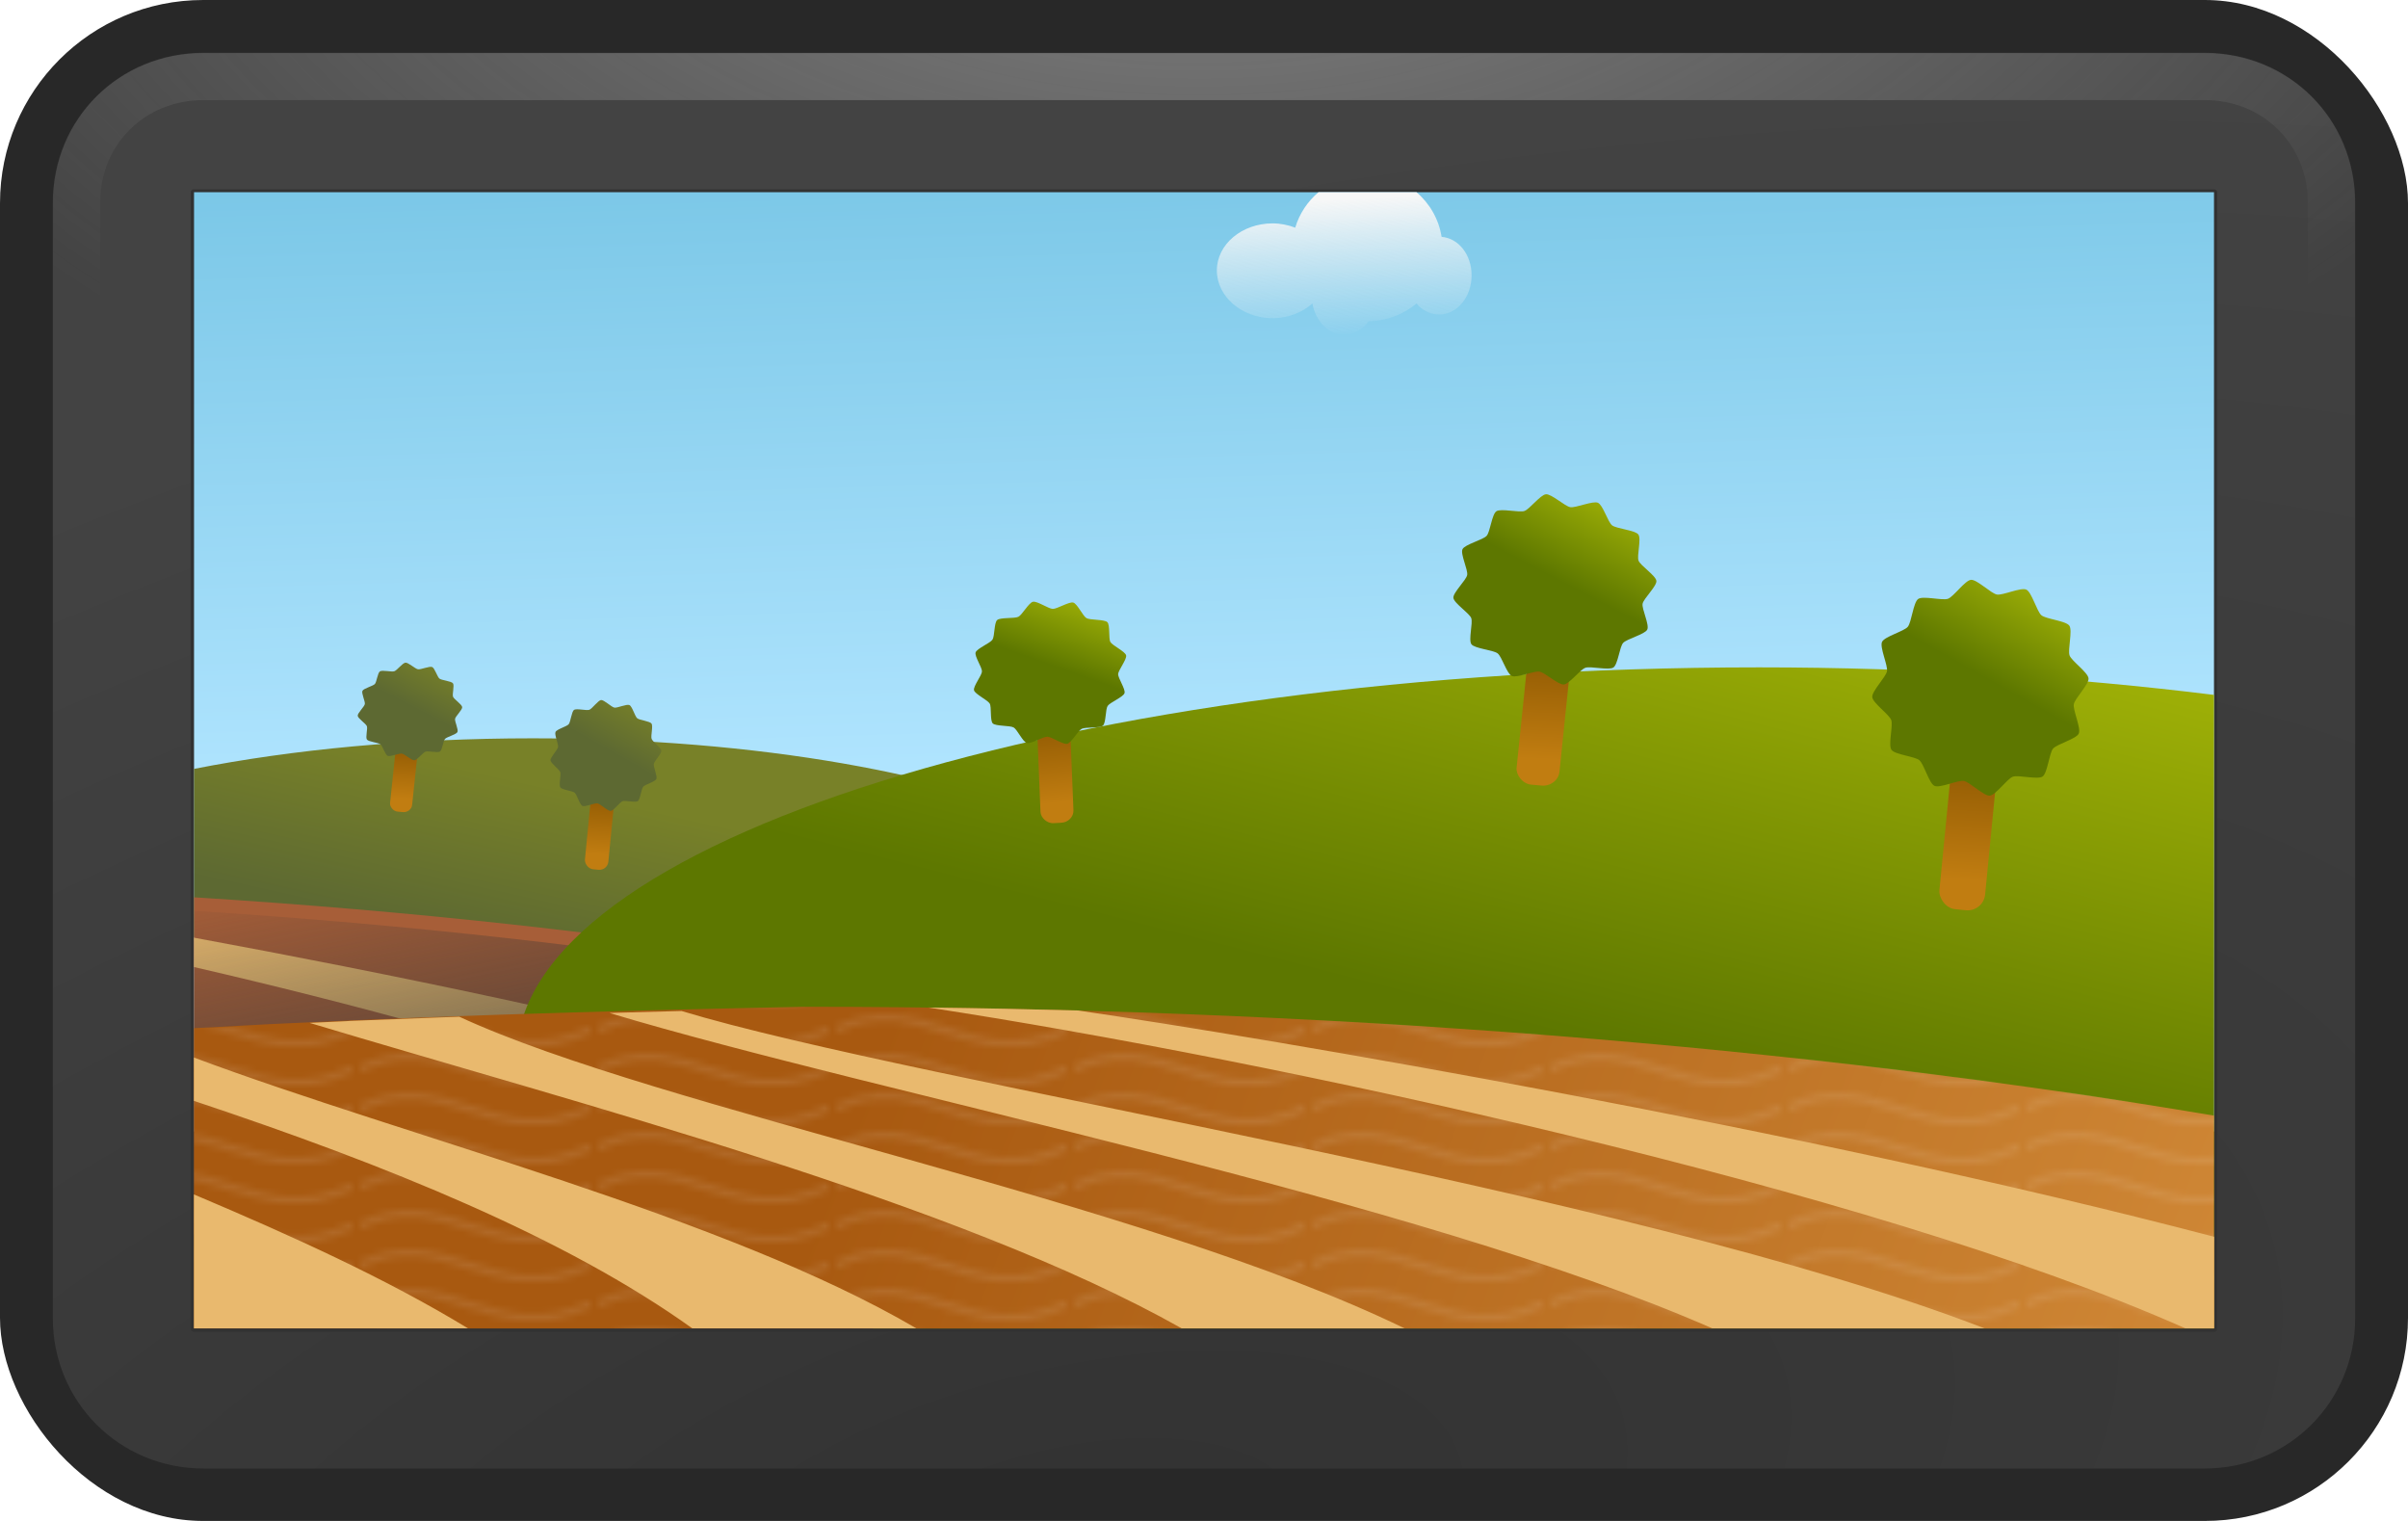 <svg xmlns="http://www.w3.org/2000/svg" xmlns:xlink="http://www.w3.org/1999/xlink" viewBox="0 0 608 384"><defs><linearGradient id="m"><stop offset="0" stop-color="#c0ce43"/><stop offset="1" stop-color="#626200"/></linearGradient><linearGradient id="q"><stop offset="0" stop-color="#788128"/><stop offset="1" stop-color="#5d6932"/></linearGradient><linearGradient xlink:href="#j" id="A" gradientUnits="userSpaceOnUse" x1="230.52" y1="394.45" x2="227.33" y2="324.45"/><linearGradient xlink:href="#q" id="B" gradientUnits="userSpaceOnUse" x1="240.42" y1="209.15" x2="213.55" y2="270"/><linearGradient xlink:href="#o" id="u" gradientUnits="userSpaceOnUse" gradientTransform="matrix(1.932 0 0 1.225 -745.934 40.7)" x1="375" y1="-108" x2="386" y2="134"/><linearGradient xlink:href="#q" id="v" gradientUnits="userSpaceOnUse" gradientTransform="matrix(.774 0 0 .659 -28.958 -42.763)" x1="207.87" y1="363.718" x2="192" y2="424.5"/><linearGradient id="i"><stop/><stop offset="1" stop-opacity="0"/></linearGradient><linearGradient id="h"><stop stop-color="#eee"/><stop offset="1" stop-color="#eee" stop-opacity="0"/></linearGradient><linearGradient id="f"><stop stop-color="#3d82d4"/><stop offset="1" stop-color="#2c72c7"/></linearGradient><linearGradient id="g"><stop stop-color="#323232"/><stop offset="1" stop-color="#434343"/></linearGradient><linearGradient xlink:href="#n" id="w" gradientUnits="userSpaceOnUse" gradientTransform="matrix(1.532 0 0 1.303 -871.964 -166.768)" x1="531.6" y1="391.3" x2="515.19" y2="320.42"/><linearGradient xlink:href="#k" id="x" gradientUnits="userSpaceOnUse" gradientTransform="matrix(1.508 0 0 1.283 125.88 -277.862)" x1="221.57" y1="326.14" x2="192" y2="424.5"/><linearGradient x1="498" y1="146" gradientTransform="translate(.218 -.6)" x2="738" gradientUnits="userSpaceOnUse" y2="224.72" id="l"><stop offset="0" stop-color="#a85910"/><stop offset="1" stop-color="#df9a45"/></linearGradient><linearGradient x1="531.6" y1="391.3" gradientTransform="translate(-2.532 2.532)" x2="515.19" gradientUnits="userSpaceOnUse" y2="320.42" id="n"><stop offset="0" stop-color="#2e3436"/><stop offset="1" stop-color="#2e3436" stop-opacity="0"/></linearGradient><linearGradient x1="250.5" y1="22.5" gradientTransform="translate(320 -14.5)" x2="251.5" gradientUnits="userSpaceOnUse" y2="43.5" id="p"><stop offset="0" stop-color="#f7f7f7"/><stop offset="1" stop-color="#f7f7f7" stop-opacity="0"/></linearGradient><linearGradient x1="375" y1="-108" gradientTransform="matrix(.997 0 0 .743 1.993 2.485)" x2="386" gradientUnits="userSpaceOnUse" y2="134" id="o"><stop offset="0" stop-color="#49acd1"/><stop offset="1" stop-color="#b1e5ff"/></linearGradient><linearGradient id="j"><stop offset="0" stop-color="#c17d11"/><stop offset="1" stop-color="#8f5902"/></linearGradient><linearGradient id="k"><stop offset="0" stop-color="#a3b407"/><stop offset="1" stop-color="#5d7700"/></linearGradient><linearGradient xlink:href="#l" id="y" gradientUnits="userSpaceOnUse" gradientTransform="matrix(1.939 0 0 1.649 -749.377 35.613)" x1="498" y1="146" x2="738" y2="224.72"/><linearGradient xlink:href="#k" id="H" gradientUnits="userSpaceOnUse" x1="240.42" y1="209.15" x2="213.55" y2="270"/><linearGradient xlink:href="#p" id="I" gradientUnits="userSpaceOnUse" gradientTransform="matrix(1.651 0 0 1.649 -65.181 12.687)" x1="250.5" y1="22.5" x2="251.5" y2="43.5"/><linearGradient xlink:href="#j" id="E" gradientUnits="userSpaceOnUse" x1="230.52" y1="394.45" x2="227.33" y2="324.45"/><linearGradient xlink:href="#k" id="F" gradientUnits="userSpaceOnUse" x1="240.42" y1="209.15" x2="213.55" y2="270"/><linearGradient xlink:href="#j" id="C" gradientUnits="userSpaceOnUse" x1="230.52" y1="394.45" x2="227.33" y2="324.45"/><linearGradient xlink:href="#q" id="D" gradientUnits="userSpaceOnUse" x1="240.42" y1="209.15" x2="213.55" y2="270"/><linearGradient xlink:href="#j" id="J" gradientUnits="userSpaceOnUse" x1="230.52" y1="394.45" x2="227.33" y2="324.45"/><linearGradient xlink:href="#k" id="K" gradientUnits="userSpaceOnUse" x1="240.42" y1="209.15" x2="213.55" y2="270"/><linearGradient xlink:href="#j" id="G" gradientUnits="userSpaceOnUse" x1="230.52" y1="394.45" x2="227.33" y2="324.45"/><pattern patternTransform="translate(-.429 1)" patternUnits="userSpaceOnUse" width="30.066" height="5.181" id="e"><path d="M7.597.061C5.079-.187 2.656.302-.01 1.788v1.273c2.783-1.63 5.183-2.009 7.482-1.781 2.298.228 4.497 1.081 6.781 1.938 4.567 1.713 9.551 3.458 15.813-.157l-.004-1.273c-6.44 3.709-10.816 1.982-15.371.273-2.278-.854-4.576-1.75-7.094-2z" fill="#fff"/></pattern><pattern xlink:href="#a" id="z" patternTransform="matrix(1.939 0 0 1.649 -750.63 38.25)"/><pattern xlink:href="#e" id="d" patternTransform="matrix(.826 0 0 .825 -297.182 19.125)"/><pattern xlink:href="#d" id="c" patternTransform="matrix(.826 0 0 .825 -297.182 19.125)"/><pattern xlink:href="#c" id="b" patternTransform="matrix(.826 0 0 .825 -297.182 19.125)"/><pattern xlink:href="#b" id="a" patternTransform="matrix(.826 0 0 .825 -297.182 19.125)"/><radialGradient cx="64" cy="-10.72" r="58.731" id="s" xlink:href="#h" gradientUnits="userSpaceOnUse" gradientTransform="matrix(6.108 -.041 .021 3.041 -86.708 -2.48)"/><radialGradient cx="55.04" cy="132.18" r="58.75" id="r" xlink:href="#g" gradientUnits="userSpaceOnUse" gradientTransform="matrix(11.868 -3.206 1.505 5.559 -585.986 -162)"/><radialGradient xlink:href="#f" id="t" gradientUnits="userSpaceOnUse" gradientTransform="matrix(.117 .477 -.473 .084 550.148 -435.763)" cx="966.54" cy="1111.16" r="383.91"/></defs><rect width="608" height="384" rx="51.291" fill="#282828"/><path d="M51.368 13.322c-21.238 0-38.034 16.665-38.034 37.828v281.626c0 21.167 16.838 37.983 38.034 37.983h505.264c21.196 0 38.034-16.816 38.034-37.983V51.15c0-21.163-16.796-37.828-38.034-37.828H51.368z" fill="url(#r)"/><path d="M51.368 19.343c-18.05 0-32.005 13.855-32.005 31.807v281.626c0 17.948 14.032 31.961 32.005 31.961h505.264c17.973 0 32.005-14.013 32.005-31.96V51.15c0-17.952-13.955-31.807-32.005-31.807H51.368z" opacity=".375" fill="none" stroke="url(#s)" stroke-width="11.858"/><path fill="url(#t)" stroke="#323232" stroke-width="1.546" stroke-linecap="round" stroke-linejoin="round" d="M48.911 48.583h510.128v286.864H48.911z"/><path d="M48.991 48.525v237.16h510.027V48.524H48.99z" fill="url(#u)"/><path d="M134.48 186.405c-31.43 0-60.694 2.842-85.489 7.72v42.46h221.072v-27.02c-28.648-13.955-78.677-23.16-135.584-23.16z" fill="url(#v)"/><path d="M48.991 226.549v85.074h279.153v-39.99c-71.634-22.136-168.78-38.208-279.153-45.084z" fill="#a75e38"/><path d="M48.991 236.74v7.41c79.122 18.293 161.694 43.577 178.963 67.473l71.331.155c-16.028-26.93-154.124-57.324-250.294-75.039z" fill="#e9b96e"/><path d="M48.991 229.945v85.075h275.342v-40.144c-70.807-21.88-166.55-37.922-275.342-44.93z" fill="url(#w)"/><path d="M444.125 168.494c-173.13 0-313.639 44.037-313.639 98.199 0 26.782 34.353 50.994 90.026 68.708h338.506V175.442c-35.623-4.401-74.289-6.948-114.893-6.948z" fill="url(#x)"/><path d="M202.906 254.186c-51.522 1.065-102.89 2.508-153.915 5.404v75.811h510.027V281.67c-103.08-17.379-225.204-27.484-356.112-27.484z" fill="url(#y)"/><path d="M203.814 254.186c-51.768 1.07-103.558 2.635-154.823 5.559V335.4h510.027v-53.886c-102.925-17.302-224.61-27.329-355.204-27.329z" opacity=".1" fill="url(#z)"/><path d="M234.448 254.375c85.556 13.082 238.002 45.675 317.333 81h7.264V312.25c-103.92-27.238-238.676-50.1-286.81-57.125-12.499-.34-25.093-.597-37.787-.75zm-62.366.875l-18.196.5c67.589 20.351 203.762 46.828 278.446 79.625h68.75c-89.87-34.676-268.888-61.956-329-80.125zm-56.13 1.438l-27.514 1.062c-.294.014-.586.05-.88.062-3.134.14-6.262.29-9.392.438 67.333 20.272 163.574 45.185 220.189 77.125h56.276c-66.29-32.225-188.102-55.249-238.679-78.687zM48.964 267v10.938c48.79 16.25 93.821 34.502 125.833 57.437h56.57C183.223 307.152 103.01 287.2 48.963 267zm0 34.563v33.812h69.19c-20.585-12.556-44.625-23.432-69.19-33.812z" fill="#e9b96e"/><g transform="matrix(.226 .022 -.022 .226 108.106 121.547)"><rect ry="10" height="119.5" width="26.163" y="291.92" x="214.25" fill="url(#A)"/><path transform="translate(28.284 14.142)" d="M258.801 258.69c.622 3.34-6.65 12.13-6.914 15.518-.264 3.388 5.556 13.2 4.424 16.403-1.132 3.204-11.825 7.181-13.747 9.983-1.923 2.801-1.788 14.208-4.37 16.417-2.583 2.208-13.831.306-16.897 1.771-3.066 1.465-8.653 11.411-11.993 12.033-3.34.621-12.131-6.65-15.519-6.914-3.387-.265-13.199 5.555-16.403 4.423-3.203-1.132-7.18-11.824-9.982-13.747-2.802-1.922-14.209-1.788-16.417-4.37-2.209-2.582-.307-13.83-1.772-16.896-1.465-3.066-11.41-8.653-12.032-11.994-.622-3.34 6.65-12.13 6.914-15.518.264-3.388-5.556-13.2-4.424-16.403 1.132-3.204 11.824-7.18 13.747-9.982 1.923-2.802 1.788-14.21 4.37-16.418 2.583-2.208 13.83-.306 16.897-1.771 3.066-1.465 8.653-11.411 11.993-12.033 3.34-.621 12.131 6.65 15.519 6.914 3.387.265 13.199-5.555 16.403-4.423 3.203 1.132 7.18 11.824 9.982 13.747 2.801 1.922 14.209 1.788 16.417 4.37 2.209 2.582.307 13.83 1.772 16.896 1.464 3.066 11.41 8.653 12.032 11.994z" fill="url(#B)"/></g><g transform="matrix(.213 .019 -.021 .199 61.28 118.778)"><rect ry="10" height="119.5" width="26.163" y="291.92" x="214.25" fill="url(#C)"/><path d="M258.801 258.69c.622 3.34-6.65 12.13-6.914 15.518-.264 3.388 5.556 13.2 4.424 16.403-1.132 3.204-11.825 7.181-13.747 9.983-1.923 2.801-1.788 14.208-4.37 16.417-2.583 2.208-13.831.306-16.897 1.771-3.066 1.465-8.653 11.411-11.993 12.033-3.34.621-12.131-6.65-15.519-6.914-3.387-.265-13.199 5.555-16.403 4.423-3.203-1.132-7.18-11.824-9.982-13.747-2.802-1.922-14.209-1.788-16.417-4.37-2.209-2.582-.307-13.83-1.772-16.896-1.465-3.066-11.41-8.653-12.032-11.994-.622-3.34 6.65-12.13 6.914-15.518.264-3.388-5.556-13.2-4.424-16.403 1.132-3.204 11.824-7.18 13.747-9.982 1.923-2.802 1.788-14.21 4.37-16.418 2.583-2.208 13.83-.306 16.897-1.771 3.066-1.465 8.653-11.411 11.993-12.033 3.34-.621 12.131 6.65 15.519 6.914 3.387.265 13.199-5.555 16.403-4.423 3.203 1.132 7.18 11.824 9.982 13.747 2.801 1.922 14.209 1.788 16.417 4.37 2.209 2.582.307 13.83 1.772 16.896 1.464 3.066 11.41 8.653 12.032 11.994z" transform="translate(28.284 14.142)" fill="url(#D)"/></g><g transform="matrix(.441 .043 -.043 .44 412.466 38.883)"><rect x="214.25" y="291.92" width="26.163" height="119.5" ry="10" fill="url(#E)"/><path d="M258.801 258.69c.622 3.34-6.65 12.13-6.914 15.518-.264 3.388 5.556 13.2 4.424 16.403-1.132 3.204-11.825 7.181-13.747 9.983-1.923 2.801-1.788 14.208-4.37 16.417-2.583 2.208-13.831.306-16.897 1.771-3.066 1.465-8.653 11.411-11.993 12.033-3.34.621-12.131-6.65-15.519-6.914-3.387-.265-13.199 5.555-16.403 4.423-3.203-1.132-7.18-11.824-9.982-13.747-2.802-1.922-14.209-1.788-16.417-4.37-2.209-2.582-.307-13.83-1.772-16.896-1.465-3.066-11.41-8.653-12.032-11.994-.622-3.34 6.65-12.13 6.914-15.518.264-3.388-5.556-13.2-4.424-16.403 1.132-3.204 11.824-7.18 13.747-9.982 1.923-2.802 1.788-14.21 4.37-16.418 2.583-2.208 13.83-.306 16.897-1.771 3.066-1.465 8.653-11.411 11.993-12.033 3.34-.621 12.131 6.65 15.519 6.914 3.387.265 13.199-5.555 16.403-4.423 3.203 1.132 7.18 11.824 9.982 13.747 2.801 1.922 14.209 1.788 16.417 4.37 2.209 2.582.307 13.83 1.772 16.896 1.464 3.066 11.41 8.653 12.032 11.994z" transform="translate(28.284 14.142)" fill="url(#F)"/></g><g transform="matrix(.414 .037 -.04 .388 310.284 30.18)"><rect x="214.25" y="291.92" width="26.163" height="119.5" ry="10" fill="url(#G)"/><path transform="translate(28.284 14.142)" d="M258.801 258.69c.622 3.34-6.65 12.13-6.914 15.518-.264 3.388 5.556 13.2 4.424 16.403-1.132 3.204-11.825 7.181-13.747 9.983-1.923 2.801-1.788 14.208-4.37 16.417-2.583 2.208-13.831.306-16.897 1.771-3.066 1.465-8.653 11.411-11.993 12.033-3.34.621-12.131-6.65-15.519-6.914-3.387-.265-13.199 5.555-16.403 4.423-3.203-1.132-7.18-11.824-9.982-13.747-2.802-1.922-14.209-1.788-16.417-4.37-2.209-2.582-.307-13.83-1.772-16.896-1.465-3.066-11.41-8.653-12.032-11.994-.622-3.34 6.65-12.13 6.914-15.518.264-3.388-5.556-13.2-4.424-16.403 1.132-3.204 11.824-7.18 13.747-9.982 1.923-2.802 1.788-14.21 4.37-16.418 2.583-2.208 13.83-.306 16.897-1.771 3.066-1.465 8.653-11.411 11.993-12.033 3.34-.621 12.131 6.65 15.519 6.914 3.387.265 13.199-5.555 16.403-4.423 3.203 1.132 7.18 11.824 9.982 13.747 2.801 1.922 14.209 1.788 16.417 4.37 2.209 2.582.307 13.83 1.772 16.896 1.464 3.066 11.41 8.653 12.032 11.994z" fill="url(#H)"/></g><path d="M332.912 48.525c-2.755 2.321-4.841 5.445-5.875 8.955-1.75-.666-3.69-1.08-5.72-1.08-7.746 0-14.07 5.288-14.07 11.888s6.324 12.043 14.07 12.043c3.963 0 7.506-1.456 10.049-3.705.81 4.458 4.076 7.874 8.04 7.874 2.444 0 4.665-1.378 6.184-3.397 4.591-.084 8.823-1.746 12.06-4.477 1.486 1.758 3.458 2.78 5.72 2.78 4.558 0 8.194-4.42 8.194-9.883 0-5.226-3.282-9.367-7.575-9.727-.694-4.45-3.018-8.454-6.34-11.271h-24.737z" fill="url(#I)"/><g transform="matrix(.318 -.017 .012 .298 189.768 89.032)"><rect ry="10" height="119.5" width="26.163" y="291.92" x="214.25" fill="url(#J)"/><path d="M258.801 258.69c.622 3.34-6.65 12.13-6.914 15.518-.264 3.388 5.556 13.2 4.424 16.403-1.132 3.204-11.825 7.181-13.747 9.983-1.923 2.801-1.788 14.208-4.37 16.417-2.583 2.208-13.831.306-16.897 1.771-3.066 1.465-8.653 11.411-11.993 12.033-3.34.621-12.131-6.65-15.519-6.914-3.387-.265-13.199 5.555-16.403 4.423-3.203-1.132-7.18-11.824-9.982-13.747-2.802-1.922-14.209-1.788-16.417-4.37-2.209-2.582-.307-13.83-1.772-16.896-1.465-3.066-11.41-8.653-12.032-11.994-.622-3.34 6.65-12.13 6.914-15.518.264-3.388-5.556-13.2-4.424-16.403 1.132-3.204 11.824-7.18 13.747-9.982 1.923-2.802 1.788-14.21 4.37-16.418 2.583-2.208 13.83-.306 16.897-1.771 3.066-1.465 8.653-11.411 11.993-12.033 3.34-.621 12.131 6.65 15.519 6.914 3.387.265 13.199-5.555 16.403-4.423 3.203 1.132 7.18 11.824 9.982 13.747 2.801 1.922 14.209 1.788 16.417 4.37 2.209 2.582.307 13.83 1.772 16.896 1.464 3.066 11.41 8.653 12.032 11.994z" transform="translate(28.284 14.142)" fill="url(#K)"/></g></svg>